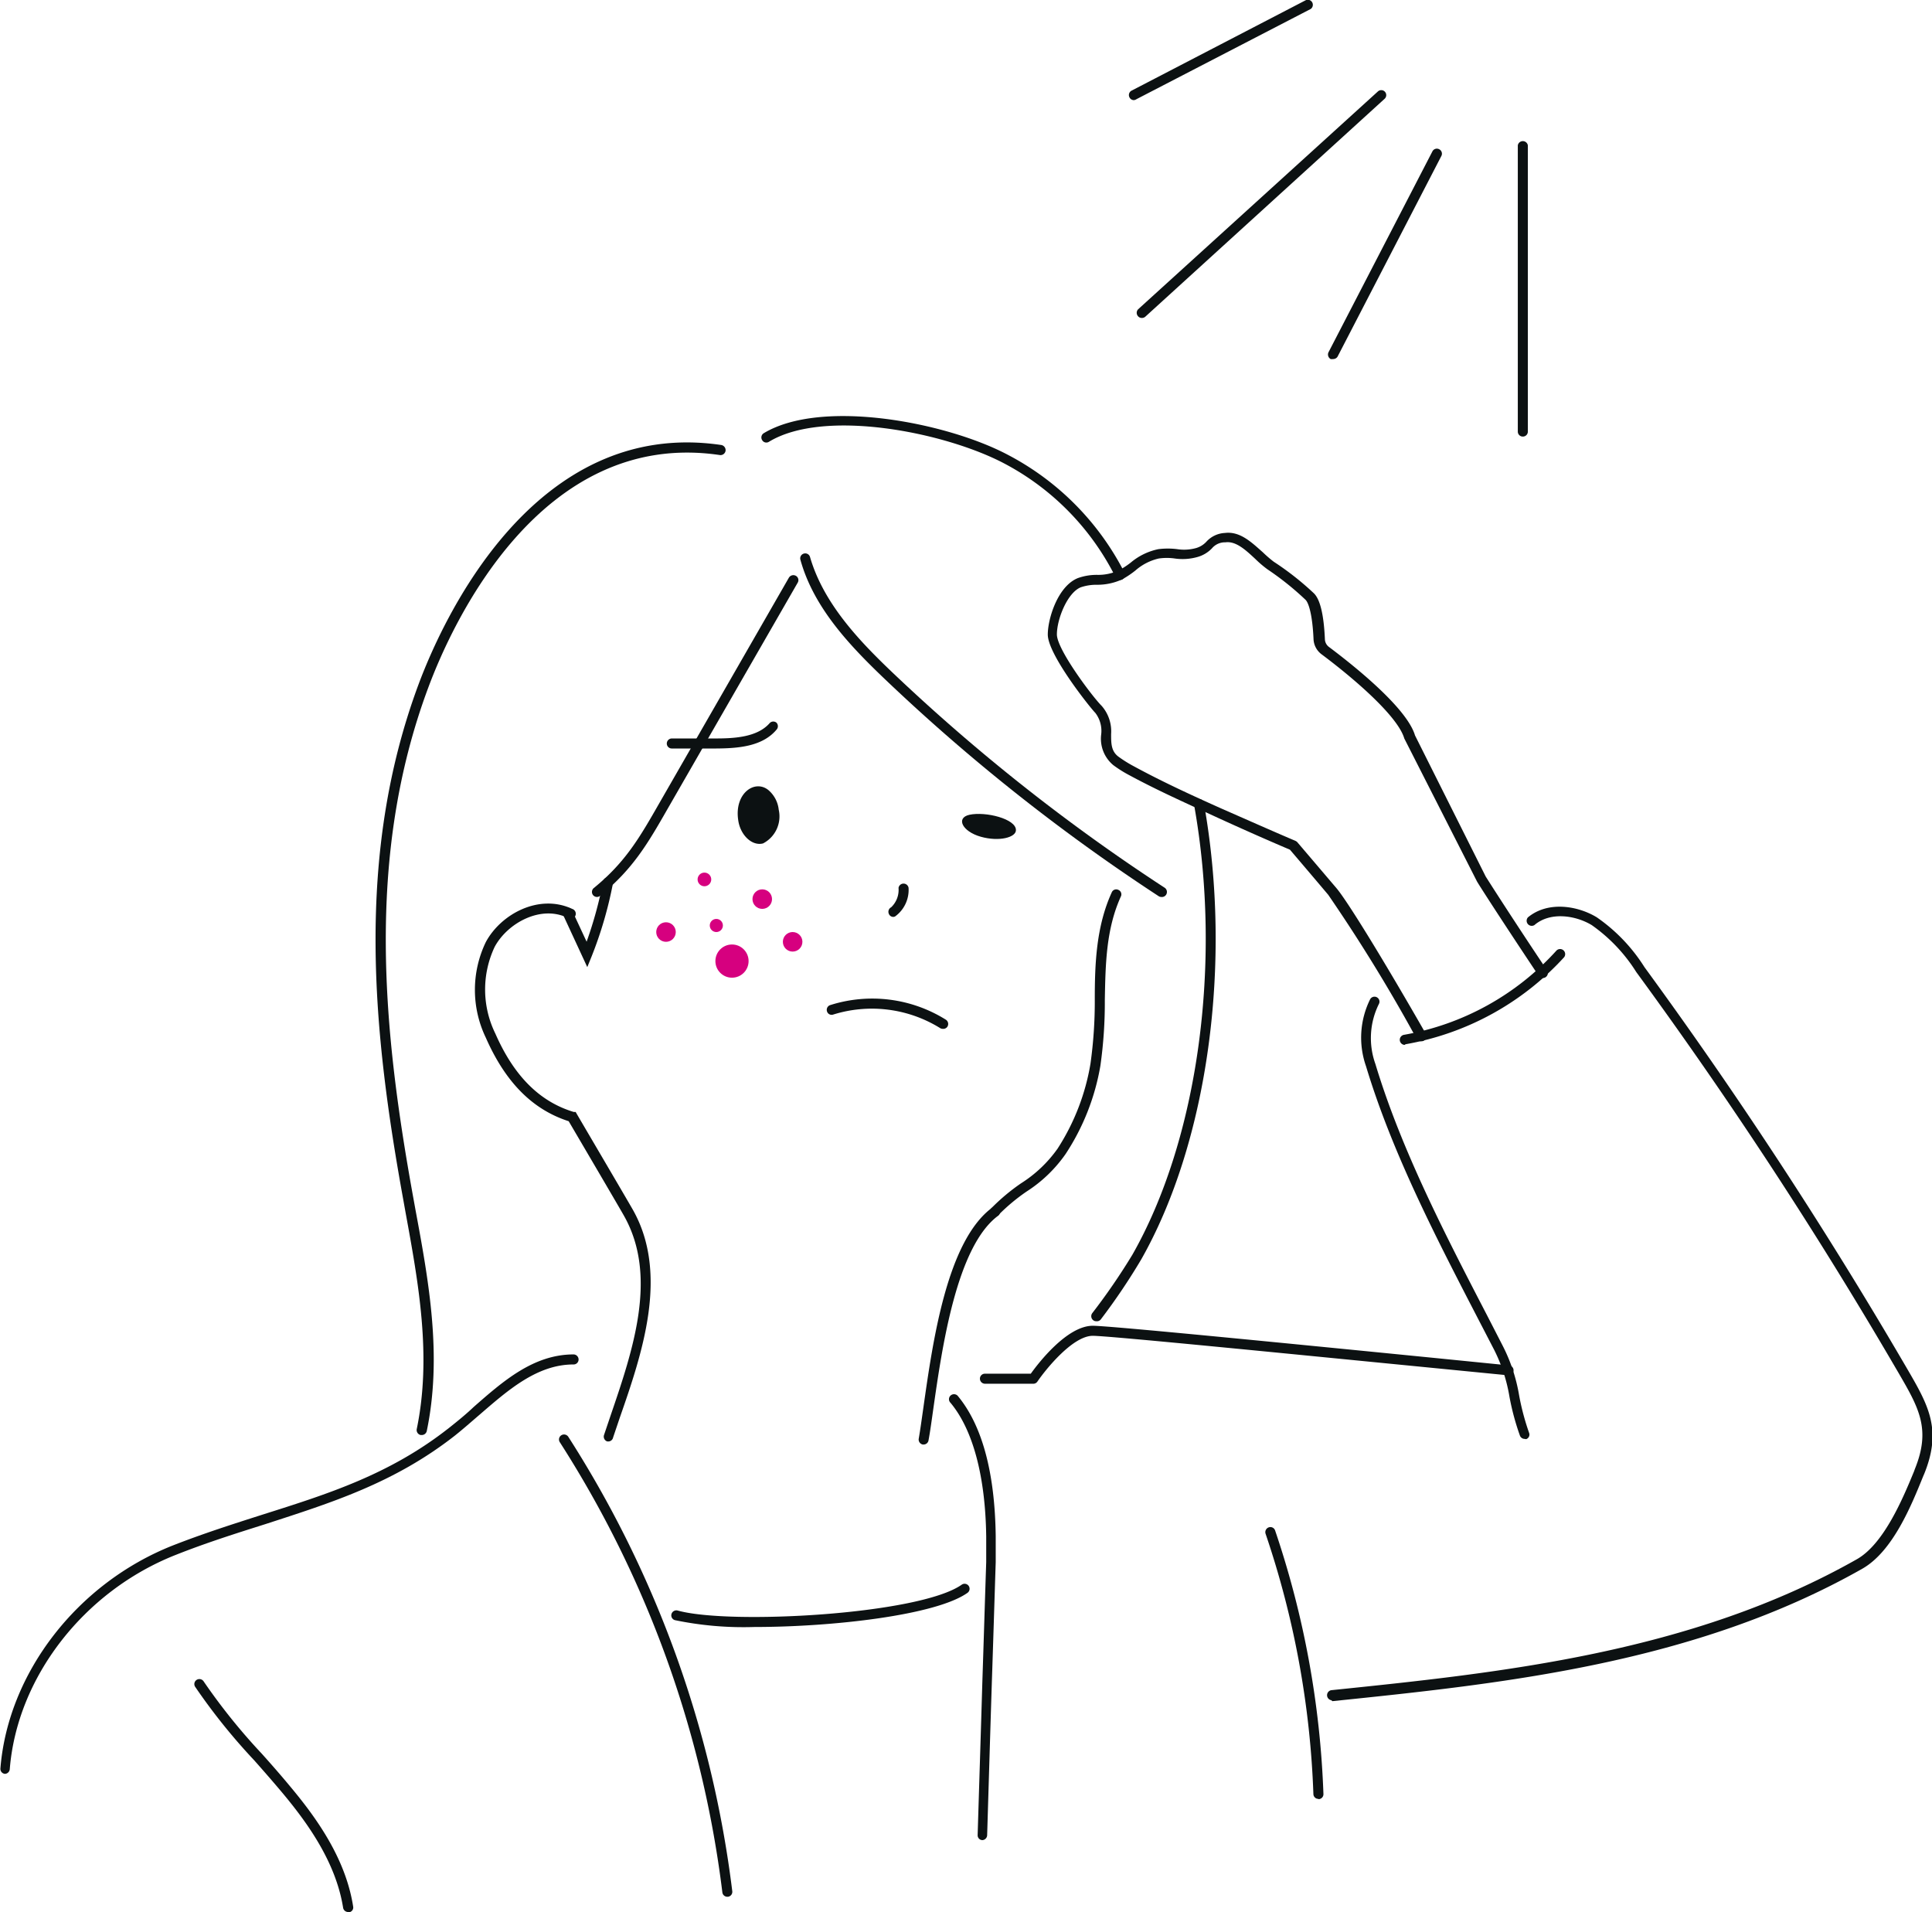<svg xmlns="http://www.w3.org/2000/svg" viewBox="0 0 144.32 142.82"><defs><style>.cls-1{fill:#0c1112;}.cls-2{fill:#d6007f;}</style></defs><g id="レイヤー_2" data-name="レイヤー 2"><g id="レイヤー_1-2" data-name="レイヤー 1"><g id="_しみ_そばかす_" data-name="&lt;しみ・そばかす&gt;"><path class="cls-1" d="M69,107.9h-.07a.38.38,0,0,1-.3-.44c.11-.63.22-1.43.35-2.34.71-5,1.77-12.47,5.17-14.94a.38.38,0,0,1,.44.61c-3.14,2.28-4.22,9.89-4.87,14.43-.13.92-.24,1.73-.36,2.37A.37.37,0,0,1,69,107.9Z"/><path class="cls-1" d="M74.33,90.86a.37.37,0,0,1-.26-.1.38.38,0,0,1,0-.53,15.12,15.12,0,0,1,2.2-1.84A9.66,9.66,0,0,0,79,85.8a16.75,16.75,0,0,0,2.46-6.36,33.42,33.42,0,0,0,.32-4.79c0-2.69.11-5.46,1.27-8a.36.36,0,0,1,.49-.18.36.36,0,0,1,.19.49c-1.1,2.43-1.15,5-1.2,7.74a33.71,33.71,0,0,1-.33,4.9A17.27,17.27,0,0,1,79.6,86.2,10.36,10.36,0,0,1,76.69,89a14.39,14.39,0,0,0-2.09,1.74A.36.36,0,0,1,74.33,90.86Z"/><path class="cls-1" d="M86.75,67a.36.36,0,0,1-.2-.06A143.51,143.51,0,0,1,66.09,50.72c-2.52-2.41-5.3-5.28-6.3-8.91a.37.37,0,0,1,.26-.46.37.37,0,0,1,.46.26c1,3.45,3.65,6.23,6.1,8.57A142.51,142.51,0,0,0,87,66.31a.38.38,0,0,1,.11.52A.37.37,0,0,1,86.75,67Z"/><path class="cls-1" d="M81.89,98.69a.34.34,0,0,1-.22-.07.38.38,0,0,1-.08-.53,47.1,47.1,0,0,0,3-4.37c4.91-8.63,6.72-21.82,4.61-33.59a.38.38,0,0,1,.3-.44.37.37,0,0,1,.43.31c2.14,11.93.3,25.31-4.69,34.09a46.77,46.77,0,0,1-3,4.45A.37.37,0,0,1,81.89,98.69Z"/><path class="cls-1" d="M83.68,43.32a.39.39,0,0,1-.34-.19A19.41,19.41,0,0,0,75,34.61C70.57,32.28,61.57,30.49,57.44,33a.36.36,0,0,1-.51-.13.37.37,0,0,1,.12-.51c4.36-2.62,13.72-.79,18.25,1.62A20.39,20.39,0,0,1,84,42.77a.39.39,0,0,1-.16.51A.33.33,0,0,1,83.68,43.32Z"/><path class="cls-1" d="M45.48,107.67h-.12a.38.38,0,0,1-.24-.48l.5-1.48c1.66-4.86,3.54-10.37,1-14.88-.27-.49-3.6-6.16-4.14-7.08-2.71-.87-4.73-2.92-6.19-6.24a8.23,8.23,0,0,1,0-7.14c1.14-2.12,4-3.63,6.45-2.48a.38.38,0,1,1-.32.68c-2-1-4.51.37-5.47,2.16A7.47,7.47,0,0,0,37,77.2c1.39,3.17,3.31,5.09,5.86,5.86l.14,0,.07.12c.16.28,3.93,6.69,4.23,7.23,2.68,4.8.66,10.72-1,15.48l-.5,1.48A.37.37,0,0,1,45.48,107.67Z"/><path class="cls-1" d="M66.74,68.49a.36.36,0,0,1-.34-.22.38.38,0,0,1,.17-.5,1.79,1.79,0,0,0,.55-1.45.38.38,0,0,1,.75,0,2.45,2.45,0,0,1-1,2.13A.34.34,0,0,1,66.74,68.49Z"/><path class="cls-1" d="M44.59,67a.38.38,0,0,1-.29-.14.38.38,0,0,1,.06-.53c2.38-1.94,3.44-3.8,4.91-6.37l9.66-16.81a.39.39,0,0,1,.52-.14.37.37,0,0,1,.14.51L49.92,60.33c-1.51,2.64-2.6,4.55-5.09,6.58A.36.36,0,0,1,44.59,67Z"/><path class="cls-1" d="M31.5,107.19h-.08a.38.38,0,0,1-.29-.44c1.13-5.44.13-10.92-.84-16.21l-.15-.84C27.88,77.27,26.46,64,31.28,51.08c1.76-4.71,8.59-19.91,22.6-17.84a.39.39,0,0,1,.32.43.38.38,0,0,1-.43.32C40.31,32,33.7,46.77,32,51.34c-4.76,12.74-3.35,25.9-1.11,38.22l.15.83c1,5.37,2,10.92.84,16.5A.38.38,0,0,1,31.5,107.19Z"/><path class="cls-1" d="M73.39,137.45h0a.36.36,0,0,1-.36-.38c.12-3.94.24-7.66.35-11.39.1-3,.19-6,.29-9l0-1.9c-.06-4.53-1-8-2.67-10a.37.37,0,0,1,0-.53.38.38,0,0,1,.53,0c1.83,2.19,2.79,5.73,2.85,10.51l0,1.92c-.1,3.09-.19,6.07-.29,9-.12,3.73-.23,7.46-.35,11.39A.38.38,0,0,1,73.39,137.45Z"/><path class="cls-1" d="M56.36,121.53a25.2,25.2,0,0,1-5.94-.51.37.37,0,0,1-.26-.46.38.38,0,0,1,.46-.26c3.85,1.08,18.05.31,21.22-1.93a.37.37,0,1,1,.43.61C69.92,120.65,62.2,121.53,56.36,121.53Z"/><path class="cls-1" d="M.38,132.5h0a.37.37,0,0,1-.35-.4c.57-7.15,5.75-13.84,12.88-16.66,2.3-.9,4.53-1.61,6.69-2.3,4.9-1.55,9.52-3,13.94-6.48.62-.49,1.25-1,1.85-1.57,2.19-1.92,4.46-3.92,7.46-3.92h0a.38.38,0,0,1,.37.38.37.37,0,0,1-.38.37h0c-2.71,0-4.87,1.9-7,3.74-.62.53-1.25,1.09-1.88,1.59-4.53,3.54-9.22,5-14.18,6.61-2.15.68-4.37,1.38-6.64,2.28-6.88,2.71-11.86,9.15-12.41,16A.38.38,0,0,1,.38,132.5Z"/><path class="cls-1" d="M26,142.82a.38.38,0,0,1-.37-.32c-.55-3.45-2.72-6.41-4.56-8.61-.68-.81-1.38-1.61-2.08-2.4A45.19,45.19,0,0,1,14.58,126a.37.37,0,0,1,.11-.52.38.38,0,0,1,.52.11A45.19,45.19,0,0,0,19.56,131c.71.79,1.41,1.59,2.09,2.41,1.9,2.27,4.16,5.34,4.73,9a.36.36,0,0,1-.31.43Z"/><path class="cls-1" d="M43.87,72.24l-1.81-3.91a.37.37,0,0,1,.68-.31l1.08,2.32a30.33,30.33,0,0,0,1.23-4.49.37.37,0,0,1,.43-.31.39.39,0,0,1,.31.43,29.93,29.93,0,0,1-1.6,5.48Z"/><path class="cls-1" d="M50.19,55.91a.37.37,0,0,1-.38-.37.38.38,0,0,1,.37-.38l3.3,0c1.47,0,3.1-.12,4-1.13a.37.37,0,0,1,.52-.05.38.38,0,0,1,0,.53c-1.06,1.26-2.89,1.39-4.52,1.4l-3.3,0Z"/><path class="cls-1" d="M72.42,60.86c1.21-.26,3.49.31,3.47,1.15,0,.54-1.25.88-2.63.49S71.38,61.09,72.42,60.86Z"/><path class="cls-1" d="M70.42,76.85a.36.36,0,0,1-.2-.06,9.68,9.68,0,0,0-8-1,.36.36,0,0,1-.45-.27.37.37,0,0,1,.27-.45,10.37,10.37,0,0,1,8.62,1.1.38.38,0,0,1,.11.52A.37.37,0,0,1,70.42,76.85Z"/><path class="cls-1" d="M57.38,59a2.23,2.23,0,0,1,.79,1.48A2.27,2.27,0,0,1,57,63c-.83.22-1.72-.64-1.86-1.77C54.86,59.26,56.37,58.21,57.38,59Z"/><circle class="cls-2" cx="53.51" cy="69.13" r="0.49"/><circle class="cls-2" cx="52.62" cy="65.69" r="0.51"/><circle class="cls-2" cx="49.75" cy="69.62" r="0.73"/><circle class="cls-2" cx="59.21" cy="70.35" r="0.73"/><circle class="cls-2" cx="56.94" cy="67.16" r="0.73"/><circle class="cls-2" cx="54.68" cy="71.79" r="1.24"/><path class="cls-1" d="M106.14,77.78a.37.37,0,0,1-.32-.19,123.36,123.36,0,0,0-6.6-10.75c-1.85-2.19-2.66-3.13-2.86-3.37C94.55,62.7,92.75,61.9,91,61.1c-2.16-1-4.43-2-6.63-3.19a9.12,9.12,0,0,1-1.21-.76,2.56,2.56,0,0,1-.9-2.3,2.21,2.21,0,0,0-.44-1.6c-.38-.38-3.55-4.35-3.55-5.85,0-1.2.75-3.62,2.25-4.22a4.2,4.2,0,0,1,1.43-.24,3.63,3.63,0,0,0,1.61-.33,5.85,5.85,0,0,0,.91-.59,4.66,4.66,0,0,1,2.06-1,5.61,5.61,0,0,1,1.41,0,3.35,3.35,0,0,0,1.4-.08,1.67,1.67,0,0,0,.77-.47,2,2,0,0,1,1.39-.66c1.14-.14,2,.71,2.84,1.45a9.08,9.08,0,0,0,.81.7,21.49,21.49,0,0,1,3,2.36c.47.46.74,1.62.82,3.43a.75.75,0,0,0,.31.58c1.72,1.29,5.8,4.51,6.42,6.6l5.28,10.54h0s1.76,2.79,4.58,7a.37.37,0,0,1-.62.42c-2.83-4.24-4.6-7-4.62-7.07L104.9,55.16c-.47-1.6-3.5-4.28-6.17-6.28a1.49,1.49,0,0,1-.61-1.15c-.08-1.8-.36-2.7-.6-2.93a21.74,21.74,0,0,0-2.85-2.28,8.23,8.23,0,0,1-.89-.76c-.71-.66-1.45-1.36-2.24-1.25a1.26,1.26,0,0,0-1,.44,2.37,2.37,0,0,1-1.07.65,4.08,4.08,0,0,1-1.7.12,4.17,4.17,0,0,0-1.22,0,4,4,0,0,0-1.73.89,7,7,0,0,1-1,.67,4.45,4.45,0,0,1-1.91.4,3.6,3.6,0,0,0-1.18.19c-1,.41-1.78,2.38-1.78,3.52s2.69,4.69,3.33,5.32A2.88,2.88,0,0,1,83,54.83c0,.71,0,1.31.59,1.72a9.46,9.46,0,0,0,1.13.7c2.17,1.18,4.43,2.21,6.53,3.15,1.87.82,3.69,1.63,5.52,2.41a.45.45,0,0,1,.14.1l2.93,3.44c.84,1,3.58,5.47,6.67,10.87a.38.38,0,0,1-.14.51A.41.41,0,0,1,106.14,77.78Z"/><path class="cls-1" d="M99.45,127a.38.38,0,0,1,0-.75c12.61-1.3,26.91-2.77,39.29-9.8,2-1.16,3.41-4.53,4.24-6.55l.06-.17c1.22-3,.29-4.58-1.25-7.23l-.24-.41a341.19,341.19,0,0,0-19.32-29.48,12.22,12.22,0,0,0-3.33-3.51c-1.25-.75-3.12-1-4.28,0a.38.38,0,0,1-.48-.58c1.49-1.23,3.71-.87,5.14,0a12.83,12.83,0,0,1,3.56,3.72,346.61,346.61,0,0,1,19.36,29.55l.24.41c1.6,2.75,2.65,4.56,1.3,7.89l-.07.16c-.91,2.25-2.29,5.64-4.56,6.93-12.52,7.1-26.9,8.58-39.58,9.89Z"/><path class="cls-1" d="M77.16,103.36H73.58a.38.38,0,0,1-.38-.38.37.37,0,0,1,.38-.37H77c.52-.73,2.69-3.58,4.63-3.58,1.26,0,14.69,1.33,25.49,2.4l5.6.56a.37.37,0,0,1,.34.41.37.37,0,0,1-.41.33l-5.6-.55c-10.22-1-24.2-2.4-25.42-2.4-1.48,0-3.48,2.46-4.13,3.41A.37.37,0,0,1,77.16,103.36Z"/><path class="cls-1" d="M54.33,141.68a.37.37,0,0,1-.37-.33,80.48,80.48,0,0,0-12.14-33.62.37.37,0,0,1,.11-.52.38.38,0,0,1,.52.11A81.25,81.25,0,0,1,54.7,141.26a.37.37,0,0,1-.32.42Z"/><path class="cls-1" d="M104.92,78.05a.38.38,0,0,1-.06-.75A20,20,0,0,0,116.27,71a.38.38,0,0,1,.57.5A20.9,20.9,0,0,1,105,78Z"/><path class="cls-1" d="M113.89,107.48a.38.38,0,0,1-.35-.24,18.71,18.71,0,0,1-.78-2.89,12.25,12.25,0,0,0-1.14-3.51l-1.14-2.2c-3.19-6.16-6.49-12.53-8.44-19a6.45,6.45,0,0,1,.31-5A.37.37,0,1,1,103,75a5.72,5.72,0,0,0-.26,4.47c1.93,6.4,5.21,12.74,8.39,18.87l1.13,2.2a12.73,12.73,0,0,1,1.22,3.7,18.52,18.52,0,0,0,.74,2.78.36.36,0,0,1-.22.48Z"/><path class="cls-1" d="M98.48,134.37a.37.37,0,0,1-.37-.36,67.78,67.78,0,0,0-3.57-19.44.38.38,0,0,1,.23-.48.37.37,0,0,1,.48.23A68.9,68.9,0,0,1,98.86,134a.37.37,0,0,1-.36.39Z"/><path class="cls-1" d="M113.76,32.61a.37.37,0,0,1-.38-.37V10.86a.38.38,0,0,1,.75,0V32.24A.37.37,0,0,1,113.76,32.61Z"/><path class="cls-1" d="M99.58,26.82a.58.58,0,0,1-.18,0,.39.39,0,0,1-.16-.51l7.76-15a.37.37,0,0,1,.51-.16.37.37,0,0,1,.16.5l-7.76,15A.39.39,0,0,1,99.58,26.82Z"/><path class="cls-1" d="M84.7,7.48a.37.37,0,0,1-.33-.21.37.37,0,0,1,.16-.5L97.57,0a.38.38,0,0,1,.34.67l-13,6.73A.47.47,0,0,1,84.7,7.48Z"/><path class="cls-1" d="M85.3,23.75a.36.36,0,0,1-.28-.12.38.38,0,0,1,0-.53L102.93,6.83a.37.37,0,1,1,.5.55L85.55,23.66A.38.38,0,0,1,85.3,23.75Z"/></g></g></g></svg>